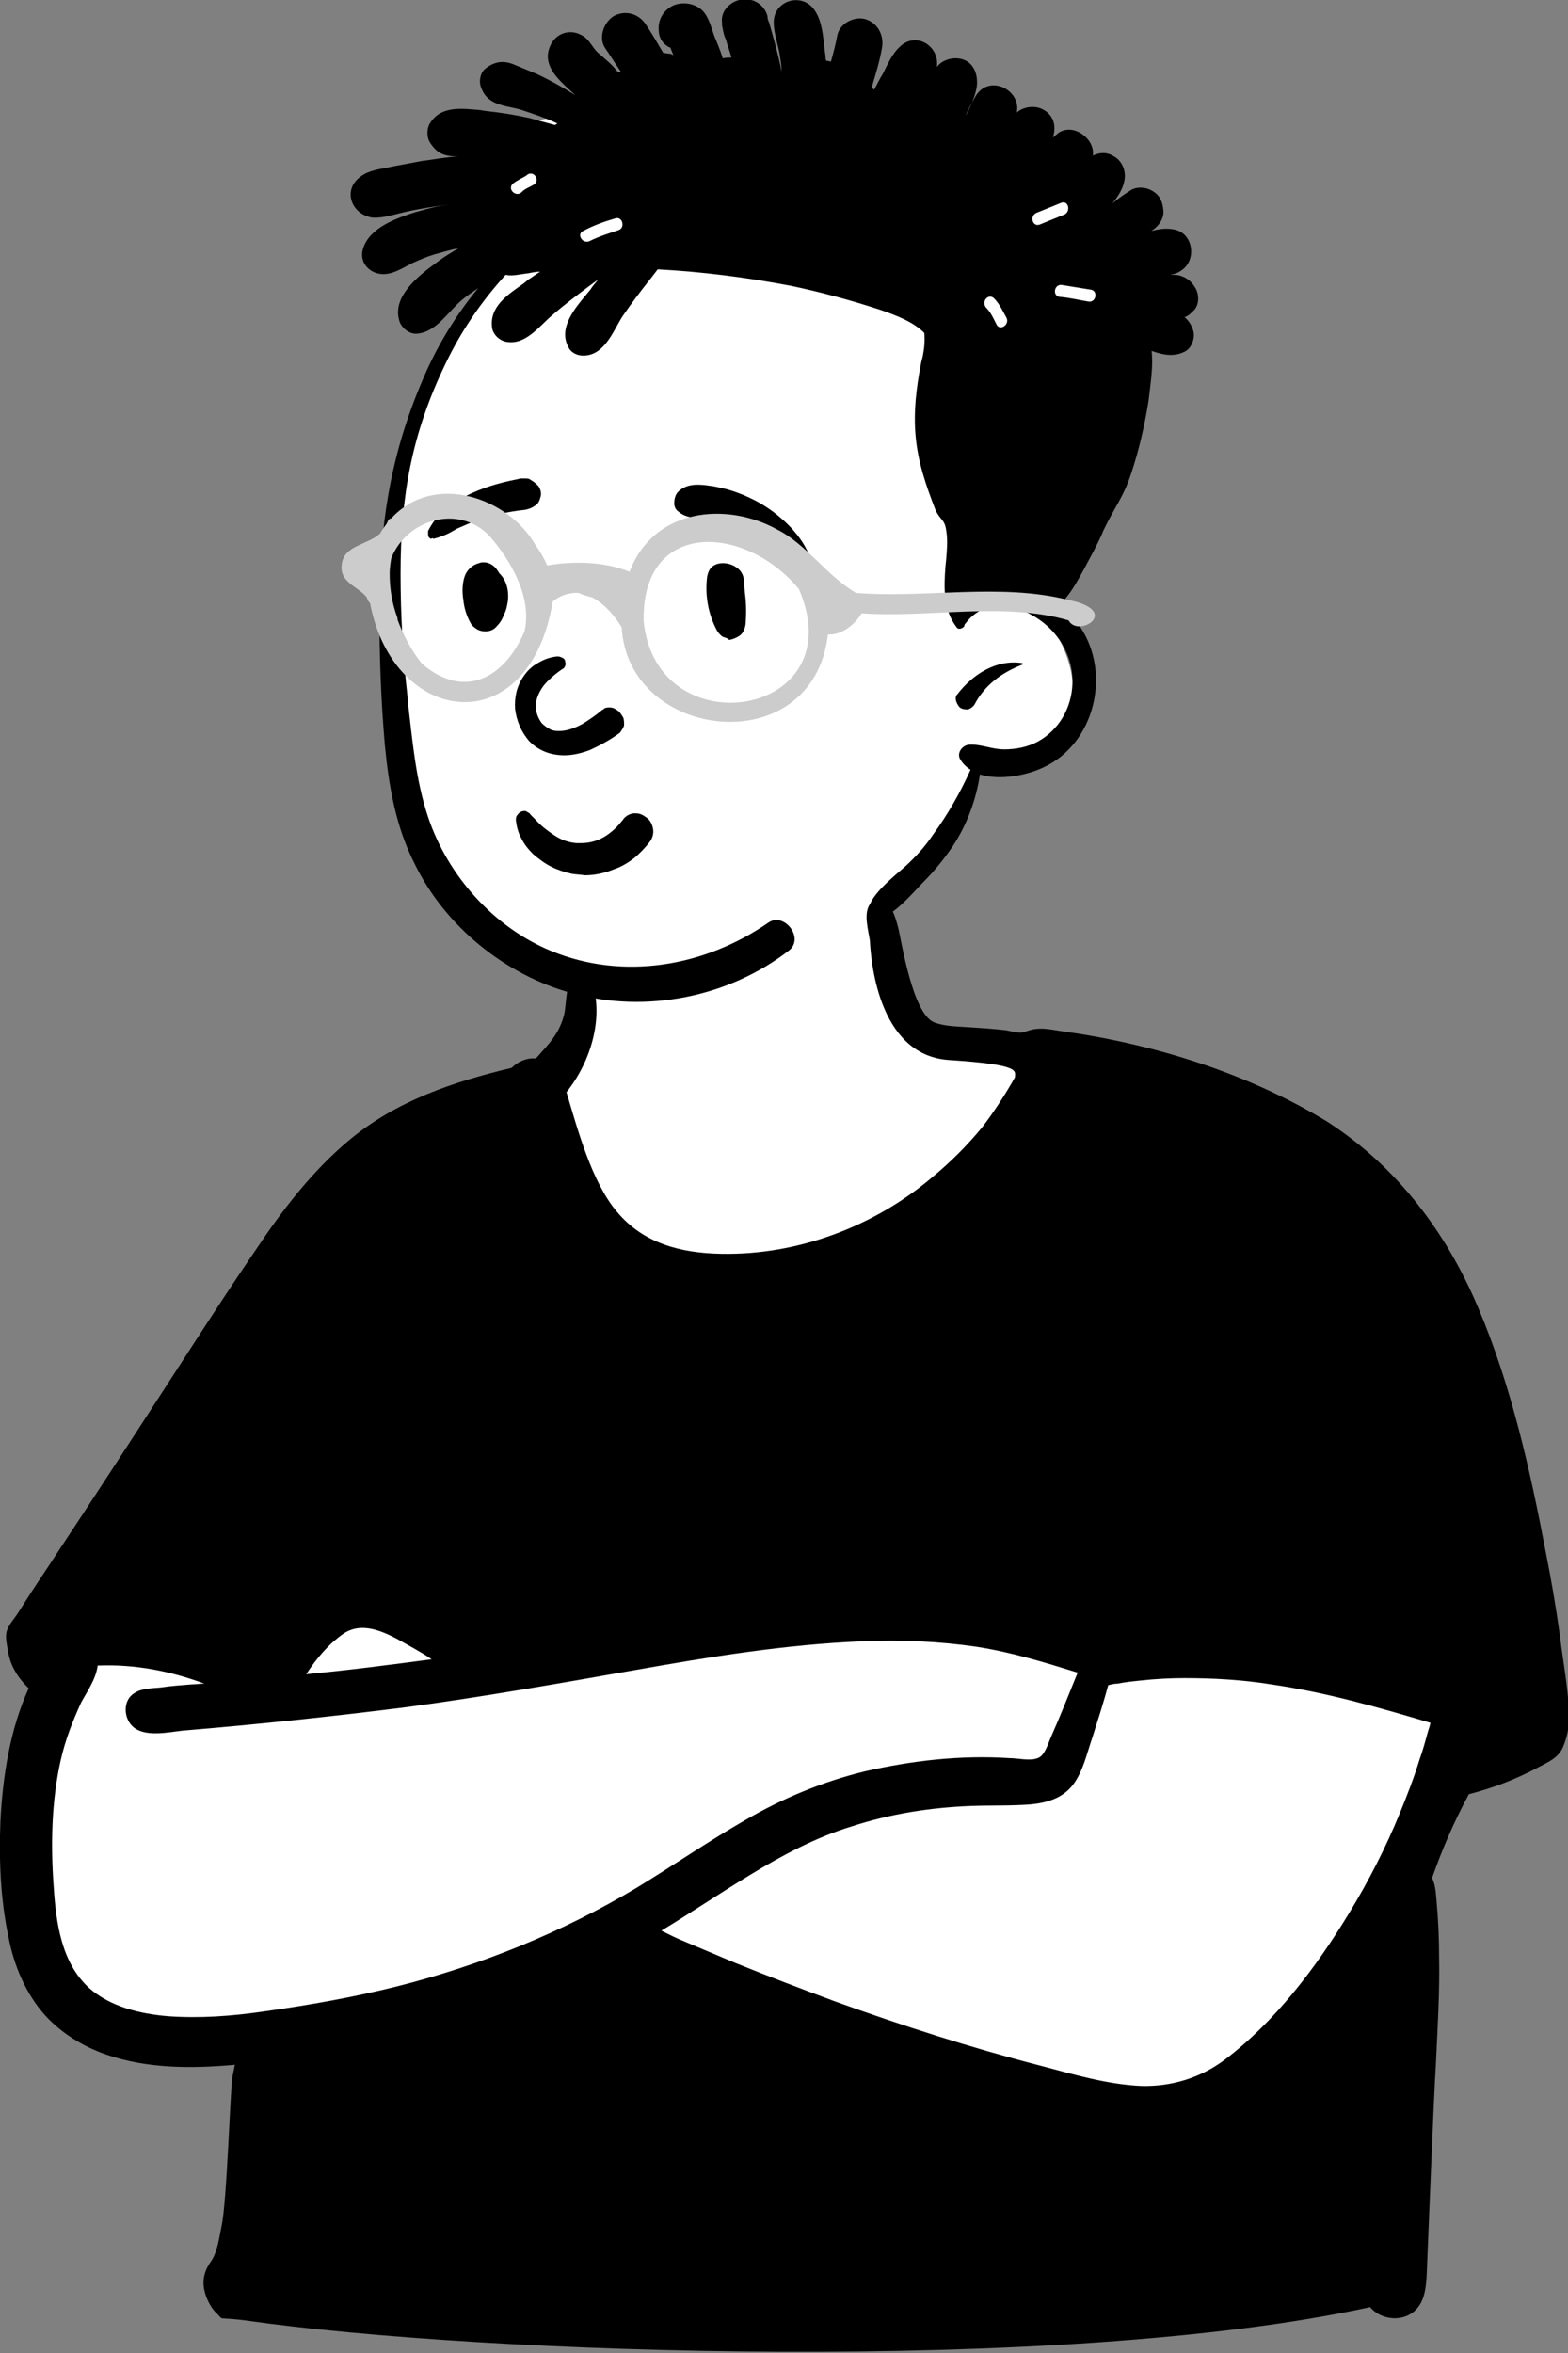 <?xml version="1.0" encoding="utf-8"?>
<!-- Generator: Adobe Illustrator 25.2.1, SVG Export Plug-In . SVG Version: 6.00 Build 0)  -->
<svg version="1.1" id="レイヤー_1" xmlns="http://www.w3.org/2000/svg" xmlns:xlink="http://www.w3.org/1999/xlink" x="0px"
	 y="0px" viewBox="0 0 200 300" style="enable-background:new 0 0 200 300;" xml:space="preserve">
<rect x="0" y="0" width="200" height="300" fill="#808080" stroke="none"/>
<style type="text/css">
	.st0{fill-rule:evenodd;clip-rule:evenodd;fill:#FFFFFF;}
	.st1{fill-rule:evenodd;clip-rule:evenodd;}
	.st2{fill-rule:evenodd;clip-rule:evenodd;fill:#CCCCCC;}
</style>
<path class="st0" d="M132.4,22.7c1.8,0.3,3.5,1.4,4.8,2.8C135.7,24.4,134.1,23.5,132.4,22.7z M138.9,35.2c0.5-0.2,1-0.5,1.3-0.9
	c0,1.1-0.2,2.2-0.4,3.2C139.5,36.8,139.2,36,138.9,35.2z M50.6,64.7c-2,16.3-3.2,34.3,6.8,48c1.8,2.2,9.4,10.6,23.9,11.3
	c12.2,0.7,24.6-3,34.4-10.3c1.1-0.8,1.3-1.9,1-2.8c3.5-3,6.1-7.5,6.9-12.2c0.2-0.8,1.2-0.8,2-1c4.7-0.8,10.3-2.3,11.2-7.8
	c1.1-10.7-9.4-12.8-4.3-25.5c3-11.4,16.5-29.5,6.6-39.6c-2.1-2.1-5.2-3.3-8.1-2.7c-19.2-9.3-41.4-11.8-62.1-6.8
	c-3,0.7-6.2,1.4-8.6,3.5c-5.3,4.5,4.5,9.1,2.7,14.9C61.4,36,54.4,48,52.9,54.3C50.2,65.4,52,53.4,50.6,64.7z"/>
<g transform="translate(31.056 135.053)">
	<path class="st0" d="M14.3,35.1C-10.8,42.8-24,59.7-25.6,86c-2.4,17-2.4,38.8,20.3,37.9c16.1,0.5,32.3-1.2,48-4.8
		c7.6-1.6,14.9,3,22.1,4.8c15,4.4,29.7,10.2,44.9,13.6c16.3,3.4,26.5-3.5,33.8-17.8c7-16.3,15.5-28,12.8-43.7
		c-4.2-23.9-31.7-31.8-41.8-52c-6-13.9-8.8-22.9-24.5-27.7c-1.4-0.6-3-1.4-4.3-2.2c-0.6-3.9-2-8.2-3-11.9c-1.2-4.5-1.6-10.1-7-11.1
		c-8.1-1.3-23.4-2.3-28.6,5.3c-2.3,3.6-2.6,8.4-3.7,12.4c-2.3,9.5-5.8,18.6-10.5,27.1c-3.4,5.9-7,12.1-12.5,16.2
		C18.5,33.4,16.5,34.3,14.3,35.1z"/>
	<path class="st1" d="M21.9,75.2c0.7,0.4,1.4,0.8,2.1,1.3c-5.3,0.7-10.6,1.4-16,1.9c1.3-2,2.9-3.9,4.8-5.2
		C15.7,71.3,19.2,73.7,21.9,75.2z M97.7,89.1c-6.2-0.4-12.4,0.3-18.5,1.7C73.9,92.1,68.8,94.2,64,97c-4.7,2.7-9.2,5.8-13.8,8.6
		c-9.5,5.7-19.9,9.9-30.6,12.6c-5.6,1.4-11.3,2.4-17,3.2c-4.1,0.6-8.2,0.9-12.3,0.6c-3.5-0.3-7.3-1.2-10-3.6
		c-3.5-3.2-4.2-8.2-4.5-12.8c-0.4-5.4-0.3-11,0.9-16.3c0.6-2.6,1.5-4.9,2.6-7.3c0.7-1.3,1.9-3,2.1-4.7c4.7-0.2,9.3,0.7,13.6,2.3
		c-0.5,0-1.1,0.1-1.6,0.1c-1.3,0.1-2.7,0.2-4,0.4c-1.1,0.1-2.4,0.1-3.3,0.7c-1.5,0.9-1.4,3.1-0.3,4.2c1.5,1.5,4.6,0.8,6.4,0.6
		c9.6-0.8,19.1-1.8,28.6-3c9.7-1.3,19.3-3,29-4.7c9.6-1.7,19.3-3.3,29.2-3.7c4.8-0.2,9.7,0,14.5,0.7c4.5,0.7,8.7,2,12.9,3.3
		c-1.1,2.7-2.2,5.5-3.4,8.2c-0.4,0.9-0.8,2.4-1.7,2.7C100.3,89.5,98.8,89.1,97.7,89.1L97.7,89.1z M110.3,79.8
		c0.4-0.1,0.8-0.2,1.2-0.2c1-0.2,2-0.3,3-0.4c1.8-0.2,3.7-0.3,5.5-0.3c3.7,0,7.4,0.2,11.1,0.8c6.9,1,13.6,2.9,20.3,4.9
		c-0.1,0.5-0.3,1-0.4,1.4c-0.3,1.1-0.6,2.2-1,3.3c-0.7,2.3-1.6,4.6-2.5,6.8c-1.8,4.4-4,8.7-6.5,12.8c-4.2,6.9-9.4,13.8-15.9,18.7
		c-3.1,2.3-6.8,3.4-10.6,3.3c-4.4-0.2-8.7-1.5-12.9-2.6c-8.9-2.3-17.6-5.1-26.2-8.2c-4.3-1.6-8.5-3.2-12.7-4.9
		c-2.1-0.9-4.3-1.8-6.4-2.7c-1-0.4-2-0.9-3-1.4c3.8-2.3,7.5-4.8,11.3-7.1c4.1-2.5,8.4-4.8,13-6.2c4.9-1.6,10-2.4,15.2-2.6
		c2.5-0.1,5.1,0,7.6-0.2c2.1-0.2,4.1-0.8,5.4-2.5s1.8-4.1,2.5-6.1C109,84.2,109.7,82,110.3,79.8L110.3,79.8z M-27.4,80.2
		c-2.4,5.3-3.3,11.2-3.6,16.9c-0.2,4.9,0,9.9,1,14.7c0.7,3.7,2.2,7.3,4.7,10.1c2.1,2.3,4.9,4,7.8,5c5.2,1.8,10.9,1.8,16.4,1.3
		c-0.1,0.5-0.2,1-0.3,1.5c-0.3,1.6-0.7,15.9-1.4,19.1c-0.3,1.4-0.5,3.2-1.3,4.4c-0.8,1.1-1.2,2.3-0.9,3.7c0.2,1,0.8,2.3,1.6,3
		c1,1-0.2,0.4,3.7,0.9c29.9,4.3,104,6.9,143.4-1.7c1.6,1.9,5,2,6.4-0.4c0.9-1.5,0.8-3.9,0.9-5.7c0.1-2.2,0.8-20.4,1.1-25
		c0.2-4.5,0.5-9.1,0.4-13.6c0-2.3-0.1-4.5-0.3-6.8c-0.1-0.9-0.1-2.3-0.6-3.2c1.3-3.7,2.8-7.2,4.7-10.7c3.1-0.8,6-1.9,8.8-3.4
		c1.3-0.7,2.6-1.2,3.2-2.6c0.5-1.2,0.8-2.5,0.8-3.9c-0.1-3.5-0.8-7-1.2-10.4c-0.5-3.6-1.1-7.1-1.8-10.6c-2-10.5-4.4-21.2-8.6-31.1
		c-4.1-9.7-10.4-18-19.2-23.7C128,1.7,115.9-2,104.2-3.6c-1.3-0.2-2.6-0.5-3.9-0.1c-0.4,0.1-0.8,0.3-1.2,0.3c-0.6,0-1.3-0.2-1.9-0.3
		c-1.7-0.2-3.4-0.3-5-0.4c-1.4-0.1-2.8-0.1-4.1-0.6c-2.8-1.1-4.2-10.6-4.6-12.1c-0.3-1.1-0.7-2.7-1.7-3.3c-0.5-0.3-1.4-0.2-1.8,0.2
		c-1,1.2-0.3,3.4-0.1,4.8C80-13.3,80.7-0.5,90,0.1s8.4,1.4,8.4,2.2c-1.1,2-2.8,4.6-4.2,6.4c-1.9,2.3-4,4.4-6.3,6.3
		c-7.4,6.3-17.2,10-27,9.8c-5.1-0.1-9.9-1.3-13.3-5.4c-3.2-3.8-5-10.5-6.4-15.2c3.2-4,4.6-9.4,3.4-13.5c-0.4-1.2-1-2.3-2.4-1.5
		c-1.1,0.7-1,3.9-1.3,5.1C40.3-3.3,39-2,37.3-0.1c-1.2-0.1-2.3,0.4-3.1,1.2c-7.5,1.8-14.7,4.2-20.7,9.2c-4.8,4-8.6,9-12,14.1
		c-4.1,6-8,12.1-11.9,18.1c-4.4,6.8-8.9,13.7-13.4,20.5c-1.1,1.7-2.2,3.3-3.3,5c-0.5,0.8-1.1,1.7-1.6,2.5s-1.2,1.5-1.5,2.4
		c-0.2,0.8,0,1.6,0.1,2.2c0.1,0.8,0.3,1.5,0.6,2.2C-28.9,78.6-28.2,79.4-27.4,80.2L-27.4,80.2z"/>
</g>
<g transform="translate(78.592 38.043)">
	<path class="st1" d="M19.5-35.2c0.6,2.1,1.2,4.2,1.6,6.3c0-0.6-0.1-1.3-0.2-1.9c-0.2-1.5-0.8-2.9-0.8-4.4c0-2.9,3.8-3.9,5.3-1.4
		c0.9,1.4,1,3.3,1.2,5l0.1,0.7c0,0.2,0,0.4,0.1,0.6c0.2,0,0.4,0.1,0.6,0.1c0.3-1.1,0.6-2.2,0.8-3.3c0.3-1.6,2.2-2.5,3.6-2.1
		c1.6,0.5,2.4,2.1,2.1,3.7c-0.3,1.7-0.8,3.3-1.3,5c0.1,0.1,0.2,0.2,0.3,0.3c0.4-0.7,0.7-1.4,1.1-2c0.6-1.2,1.2-2.6,2.2-3.5
		c2.1-2,5.1,0,4.7,2.6c0.6-0.8,1.7-1.2,2.7-1.1c1.9,0.2,2.6,1.9,2.4,3.6c-0.2,1.2-0.7,2.3-1.2,3.3l-0.1,0.2l-0.1,0.2l0.1-0.3
		c0.3-0.7,0.7-1.4,1.1-2.1c1.7-3,5.9-0.9,5.3,2c0.8-0.7,2.1-0.9,3.1-0.5c1.6,0.7,2,2.2,1.5,3.7c0.2-0.2,0.5-0.4,0.7-0.6
		c1.4-0.9,3-0.2,3.9,1c0.4,0.6,0.6,1.2,0.5,1.9c0.8-0.4,1.8-0.5,2.7,0.1c1.1,0.6,1.6,2,1.3,3.2c-0.2,1-0.8,1.9-1.5,2.8
		c0.7-0.6,1.4-1.1,2.2-1.6c0.8-0.6,2.1-0.5,2.9,0c1,0.6,1.3,1.4,1.4,2.5c0.1,1-0.6,2-1.4,2.5l-0.1,0.1c1.1-0.3,2.2-0.4,3.2-0.1
		C73.7-8,74-4.7,72-3.5c-0.4,0.3-0.9,0.4-1.3,0.5h0.5c1,0,2,0.6,2.5,1.4c0.1,0.1,0.1,0.2,0.2,0.3c0.5,0.9,0.5,2.3-0.4,3l-0.2,0.2
		c-0.2,0.2-0.5,0.4-0.8,0.5c0.5,0.4,0.9,1,1.1,1.7c0.3,0.9-0.2,2.3-1.1,2.7c-1.4,0.7-2.8,0.4-4.2-0.1c0.2,1.9-0.1,3.8-0.3,5.6
		l-0.1,0.8c-0.5,3.1-1.2,6.2-2.2,9.2c-1,3.1-2.2,4.4-3.6,7.4l-0.2,0.5c-0.6,1.3-1.3,2.6-2,3.9l-0.1,0.2c-0.8,1.4-1.6,3-2.7,4.2
		c-0.2,0.2-0.4,0.4-0.7,0.5c1.1,0.8,2.1,1.8,2.8,2.9c4,6,1.8,14.9-4.7,17.9c-2.1,1-5.5,1.7-8.1,0.9c-0.5,3.3-1.7,6.5-3.5,9.2
		c-1.1,1.6-2.3,3.1-3.6,4.4l-0.1,0.1c-1.1,1.1-4.5,5.2-6.1,4.5c-0.5-0.2-0.8-0.6-0.8-1.1c-0.1-1.6,3.6-4.5,4.6-5.4
		c1.3-1.2,2.5-2.5,3.5-4c1.9-2.6,3.5-5.4,4.8-8.3c-0.5-0.3-1-0.8-1.3-1.3C43.4,58,44.1,57,45,56.9c1.5-0.1,2.9,0.6,4.5,0.6
		c1.5,0,3-0.3,4.3-1c2.7-1.5,4.3-4.3,4.4-7.4s-1.4-6-3.9-7.9c-1.2-0.9-2.7-1.6-4.2-2c-1.2-0.3-4.8-1.1-5.3,0.5c1-0.6,2.2-1,3.4-0.8
		c0.2,0,0.2,0.3,0,0.3c-1.5,0.3-2.7,1-3.6,2.2c-0.1,0.1-0.2,0.2-0.2,0.4c-0.2,0.3-0.8,0.5-1,0.1c-1.7-2.2-1.6-5.1-1.4-7.7l0.1-1
		c0.1-1.2,0.2-2.4,0-3.6c-0.2-1.5-0.8-1.3-1.4-2.7c-1.2-3.1-2.2-6-2.5-9.3c-0.3-3.2,0.1-6.3,0.7-9.4l0.2-0.8c0.2-1,0.3-2,0.2-3
		c-1.4-1.4-3.5-2.2-5.5-2.9l-0.3-0.1c-3.7-1.2-7.4-2.2-11.2-3c-5.8-1.1-11.4-1.8-17-2.1C5-3.3,4.6-2.8,4.3-2.4
		C3.1-0.9,1.9,0.7,0.8,2.3c-1.2,1.9-2.3,5-5,5c-0.8,0-1.6-0.4-1.9-1.1c-1.3-2.4,0.8-4.9,2.3-6.7l0.5-0.6C-3-1.6-2.6-2-2.3-2.4
		C-2.7-2.1-3-1.9-3.4-1.6C-5-0.4-6.6,0.8-8.1,2.1c-1.8,1.5-3.5,4-6.1,3.4c-0.7-0.2-1.4-0.8-1.6-1.6c-0.5-2.8,2-4.4,4-5.8l0.6-0.5
		c0.5-0.3,1-0.7,1.5-1c-0.5,0-1,0.1-1.5,0.2c-1,0.1-2,0.4-2.9,0.2c-3.1,3.4-5.7,7.2-7.7,11.4c-4.3,8.9-5.7,16.9-5.7,26.7
		c0,5.3,0.3,10.5,0.9,15.8v0.3c0.6,5,1,10.1,2.6,14.9c2.5,7.5,8.4,14.1,15.7,17.1c9.2,3.8,19.6,2,27.7-3.6c2-1.4,4.6,1.9,2.7,3.5
		c-7.7,6-18.3,8.1-27.7,5.5c-8.5-2.3-16.2-8.5-20.1-16.5c-2.4-4.7-3.3-9.9-3.8-15.1c-0.5-5.7-0.7-11.4-0.7-17.1v-0.3
		c0-10.3,1.3-19.2,5.3-28.7c1.8-4.4,4.3-8.6,7.3-12.2c-0.6,0.4-1.2,0.8-1.7,1.2c-2,1.5-3.5,4.4-6.1,4.6c-1,0.1-2.1-0.8-2.3-1.8
		c-0.8-3,2.5-5.6,4.7-7.2l0.4-0.3c0.8-0.6,1.7-1.1,2.5-1.6c-1,0.2-2,0.5-3.1,0.8c-1,0.3-1.9,0.7-2.8,1.1c-1.2,0.6-2.5,1.5-3.9,1.4
		c-1.6-0.1-2.9-1.5-2.4-3.2c0.8-2.7,4.2-3.9,6.7-4.7l0.4-0.1c1.3-0.4,2.6-0.7,4-0.9c-0.7,0.1-1.3,0.2-2,0.3
		c-1.3,0.2-2.5,0.4-3.8,0.7s-2.8,0.8-4.1,0.7c-2.7-0.4-3.9-3.6-1.4-5.3c1.1-0.8,2.6-0.9,3.9-1.2l0.5-0.1c1.1-0.2,2.2-0.4,3.2-0.6
		c1.6-0.2,3.1-0.5,4.7-0.6c-1.6,0-2.6-0.3-3.5-1.7c-0.5-0.7-0.5-1.9,0-2.6c1.4-2.2,4.1-1.8,6.4-1.6l0.6,0.1c1.9,0.2,3.8,0.5,5.6,0.9
		l3.3,0.9c0.1-0.1,0.2-0.1,0.3-0.2C-9-23-10.5-23.5-12-24c-0.9-0.3-1.9-0.4-2.8-0.7c-1.3-0.4-2.1-1.1-2.5-2.4
		c-0.2-0.7,0-1.6,0.5-2.1c1.2-1,2.4-1.2,3.8-0.6c1,0.4,1.9,0.8,2.9,1.2c1.7,0.8,3.3,1.7,4.9,2.7c-1.8-1.7-4.7-3.8-3-6.7
		c0.8-1.3,2.4-1.7,3.7-1c1.1,0.5,1.4,1.6,2.2,2.3c0.9,0.8,1.7,1.4,2.4,2.3c0.1,0.1,0.1,0.1,0.2,0.2c0.1,0,0.2-0.1,0.3-0.1
		c-0.7-1-1.3-2-2-3c-0.9-1.3-0.2-3.3,1.1-4.1c1.5-0.8,3.2-0.3,4.1,1.1c0.8,1.2,1.5,2.4,2.2,3.6c0.2,0,0.5,0.1,0.8,0.1
		c0.2,0,0.3,0.1,0.5,0.2l-0.4-1H6.8c-0.6-0.3-1.1-0.8-1.3-1.6c-0.3-1.5,0.2-2.8,1.5-3.6c1.2-0.7,3-0.5,4,0.5
		c0.8,0.8,1.1,2.1,1.5,3.2c0.4,1,0.8,1.9,1.1,2.9c0.4-0.1,0.7-0.1,1.1-0.1c-0.2-0.8-0.5-1.5-0.7-2.3c-0.2-0.4-0.3-0.8-0.4-1.3v-0.1
		c-0.1-0.2-0.1-0.5-0.1-0.8c-0.2-1.5,1.2-2.8,2.6-2.9c1.5-0.2,2.8,0.7,3.2,2.1C19.3-35.6,19.4-35.4,19.5-35.2z M51.8,46.7
		c-2.6,1-4.8,2.6-6.1,5.1c-0.2,0.3-0.7,0.7-1.1,0.6c-0.3,0-0.7-0.1-0.9-0.4c-0.3-0.4-0.6-1.1-0.2-1.5c2-2.6,5-4.5,8.3-4
		C51.9,46.6,51.9,46.7,51.8,46.7z M47.2,1.2c0.5,0.5,0.8,1.1,1.1,1.7l0.2,0.4c0.4,0.9,1.7,0.1,1.3-0.8c-0.5-0.9-0.9-1.8-1.6-2.5
		S46.5,0.4,47.2,1.2z M60.2,0.4c1,0.2,1.3-1.3,0.4-1.5c-1.2-0.2-2.5-0.4-3.7-0.6c-1-0.2-1.3,1.3-0.4,1.5C57.8-0.1,59,0.2,60.2,0.4z
		 M-4.2-8.6c-0.9,0.4-0.1,1.7,0.8,1.3c1.2-0.6,2.5-1,3.7-1.4c0.9-0.3,0.5-1.8-0.4-1.5C-1.5-9.8-2.9-9.3-4.2-8.6z M56.8-12.2
		l-3.2,1.3c-0.9,0.4-0.5,1.8,0.4,1.5l3.2-1.3C58-11.1,57.7-12.5,56.8-12.2z M-11.4-15.7c-0.6,0.4-1.2,0.6-1.8,1.1
		c-0.7,0.7,0.4,1.7,1.1,1.1l0.1-0.1c0.4-0.4,1-0.6,1.5-0.9c0.8-0.5,0.1-1.8-0.8-1.3L-11.4-15.7z"/>
</g>
<path d="M72.9,111.4c-0.9-0.2-1.8-0.5-2.6-0.9s-1.6-1-2.3-1.6c-0.6-0.6-1.1-1.2-1.5-2c-0.4-0.7-0.6-1.5-0.7-2.3c0-0.2,0-0.5,0.2-0.7
	c0.2-0.3,0.5-0.5,0.9-0.5c0.1,0,0.2,0,0.3,0.1c0.2,0.1,0.4,0.2,0.5,0.4l0.6,0.6c0.7,0.8,1.5,1.4,2.4,2s1.8,0.9,2.8,1h0.6
	c0.9,0,1.8-0.2,2.6-0.6c1-0.5,1.9-1.3,2.6-2.2l0.1-0.1c0.3-0.5,0.8-0.8,1.4-0.9h0.3c0.5,0,0.9,0.2,1.3,0.5c0.5,0.3,0.8,0.9,0.9,1.5
	s-0.1,1.2-0.4,1.6c-0.6,0.8-1.3,1.5-2,2.1c-0.8,0.6-1.6,1.1-2.5,1.4c-1.2,0.5-2.5,0.8-3.8,0.8C74,111.5,73.4,111.5,72.9,111.4z
	 M67.5,94.5c-0.5-0.6-0.9-1.2-1.2-1.9s-0.5-1.4-0.6-2.2c-0.1-1.5,0.2-2.9,1.1-4.2c0.4-0.6,1-1.2,1.7-1.6c0.8-0.5,1.6-0.8,2.5-0.9
	h0.2c0.2,0,0.4,0.1,0.6,0.2s0.3,0.3,0.3,0.5c0.1,0.3,0,0.6-0.2,0.8c-0.8,0.5-1.5,1.1-2.1,1.7c-0.7,0.7-1.2,1.6-1.4,2.5
	c-0.2,1,0.1,2,0.7,2.8c0.3,0.3,0.7,0.6,1.1,0.8s0.8,0.2,1.2,0.2c0.8,0,1.8-0.3,2.9-0.9c0.8-0.5,1.7-1.1,2.4-1.7
	c0.1-0.1,0.2-0.1,0.3-0.2c0.2-0.2,0.5-0.2,0.8-0.2c0.4,0,0.7,0.2,1,0.4s0.5,0.6,0.7,0.9c0.1,0.3,0.1,0.6,0.1,1
	c-0.1,0.3-0.3,0.6-0.5,0.9c-1.2,0.9-2.5,1.6-3.8,2.2c-1,0.4-2.2,0.7-3.3,0.7C70.2,96.3,68.7,95.7,67.5,94.5z M92.2,81.2
	c-0.3-0.2-0.6-0.5-0.8-0.9c-1.1-2.1-1.5-4.5-1.2-6.8c0.1-0.5,0.3-1,0.7-1.3s0.9-0.4,1.3-0.4c0.6,0,1.3,0.2,1.8,0.6
	c0.6,0.4,0.9,1.1,0.9,1.8c0,0.4,0.1,0.9,0.1,1.3c0.2,1.4,0.2,2.8,0.1,4.1c-0.1,0.6-0.3,1.1-0.7,1.4s-0.9,0.5-1.4,0.6
	C92.9,81.4,92.5,81.3,92.2,81.2z M61.9,80.5c-0.4,0-0.8-0.1-1.1-0.3s-0.6-0.4-0.8-0.8c-0.5-0.9-0.8-1.9-0.9-2.9
	c-0.2-1.2-0.1-2.3,0.2-3.1s1-1.4,1.8-1.6c0.2-0.1,0.4-0.1,0.6-0.1c0.9,0,1.5,0.6,1.8,1.1c0.1,0.1,0.1,0.2,0.2,0.3
	c0.8,0.8,1.2,1.9,1.1,3.4c-0.1,0.6-0.2,1.3-0.5,1.8c-0.2,0.6-0.5,1.1-0.9,1.5C63,80.3,62.5,80.5,61.9,80.5z M102.5,70.6
	c-2.5-1.7-4.8-3.1-7.6-3.9c-1.3-0.4-2.6-0.6-3.9-0.7c-0.2,0-0.4,0-0.6,0s-0.4,0-0.7,0c-0.2,0-0.4,0-0.6,0c-1,0-1.8-0.1-2.6-0.8
	c-0.3-0.2-0.5-0.6-0.5-1c0-0.5,0.1-1.1,0.5-1.5c0.6-0.6,1.4-0.9,2.5-0.9c0.7,0,1.3,0.1,2,0.2l0.5,0.1c1.6,0.3,3.2,0.9,4.6,1.6
	c1.4,0.7,2.7,1.6,3.9,2.7s2.2,2.3,2.9,3.7c0.1,0.1,0.1,0.3,0,0.4s-0.2,0.2-0.3,0.2C102.6,70.7,102.5,70.6,102.5,70.6z M55,68.7
	c-0.1,0-0.2-0.1-0.3-0.2s-0.1-0.2-0.1-0.8c0.5-1,1.2-1.9,2-2.6c0.9-0.8,1.8-1.4,2.9-1.9c1.8-0.9,3.9-1.6,6.5-2.1l0.4-0.1h0.5
	c0.3,0,0.6,0,0.8,0.2c0.4,0.2,0.7,0.5,1,0.8c0.3,0.5,0.4,1,0.2,1.5c-0.1,0.4-0.3,0.8-0.7,1c-0.4,0.3-0.8,0.4-1.2,0.5
	c-2.1,0.2-4.1,0.7-6,1.3c-0.9,0.3-1.8,0.7-2.7,1.1l-0.7,0.4c-0.7,0.4-1.5,0.7-2.3,0.9C55.2,68.6,55.1,68.6,55,68.7z"/>
<path class="st2" d="M50.7,78.8c-0.7-1.9-1-3.7-1-5.7c0-0.6,0.1-1.3,0.2-1.9c1.9-4.9,8.5-7,12.5-2.9c2.8,3.2,5.5,7.9,4.5,12.2
	c-2.6,6.1-7.8,8.7-13.1,4.1c-1.3-1.6-2.4-3.7-3.1-5.6 M82.1,79.2c-0.3-12.9,12.8-12.5,19.8-4.1C109,91.5,83.7,95.5,82.1,79.2z
	 M43.6,71.9c-0.4,2.4,2.2,2.9,3.2,4.3c0.1,0.4,0.3,0.6,0.4,0.7c3,15.8,20.3,17.9,23.3-0.2c0.9-0.8,2.3-1.2,3.3-1.1
	c0.6,0.3,1.2,0.4,1.8,0.6c1.6,0.9,2.8,2.3,3.7,3.8c0.8,14.5,24.4,17.2,26.3,0.9c1.7,0.1,3.4-1.2,4.3-2.7c8.5,0.6,18.2-1.5,26.4,0.9
	c1.2,2.3,6.9-1.2,0-2.6c-8.7-2.2-18.2-0.2-27.1-0.9c-3.8-2.2-6.3-6.2-10.1-8.1c-6.3-3.5-15.7-2.8-18.8,5.4
	c-3.2-1.3-7.1-1.4-10.5-0.8c-0.4-0.9-0.9-1.8-1.5-2.6c-3.4-6-12.9-9.4-18.4-3.4c-0.4,0-0.5,0.6-0.6,0.7c-0.3,0.4-0.6,0.8-0.8,1.2
	C46.9,69.5,43.9,69.5,43.6,71.9z"/>
</svg>
